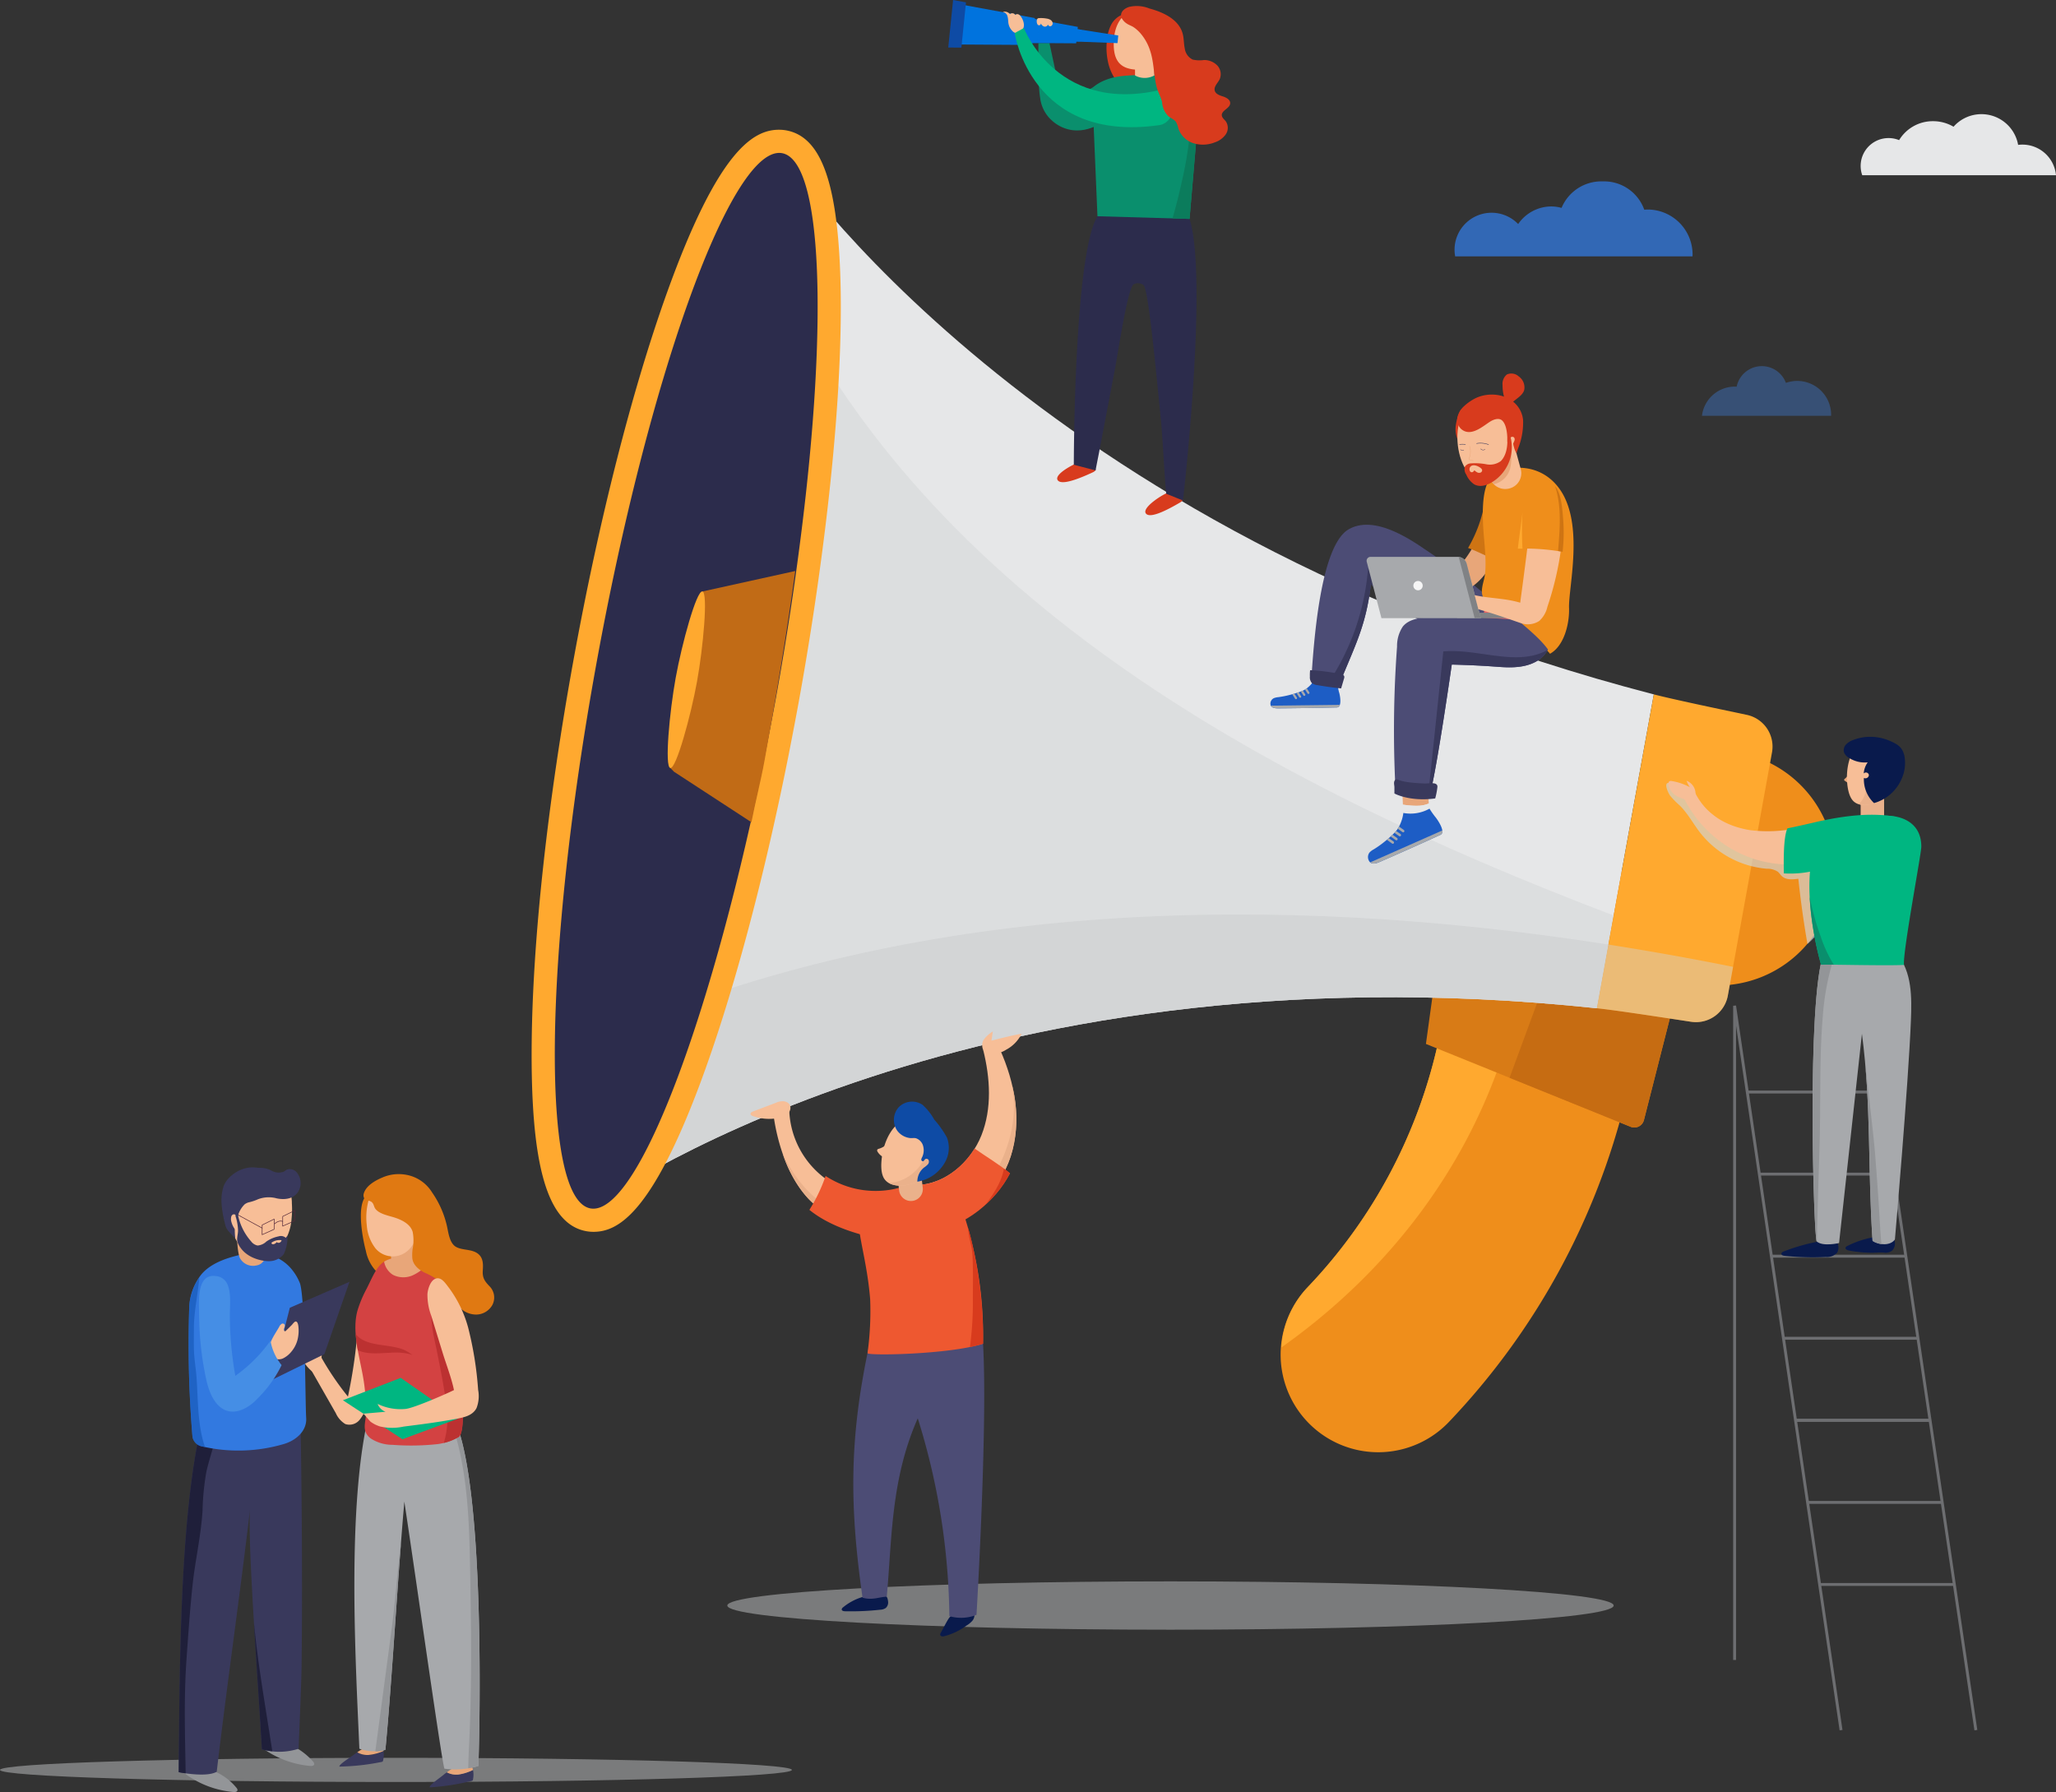 <svg xmlns="http://www.w3.org/2000/svg" xmlns:xlink="http://www.w3.org/1999/xlink" width="415.058" height="361.772" viewBox="0 0 415.058 361.772">
  <rect x="0" y="0" width="415.058" height="361.772" fill="#333333" stroke="none"/>
  <defs>
    <clipPath id="clip-path">
      <rect id="Rechteck_206" data-name="Rechteck 206" width="159.862" height="4.879" fill="none"/>
    </clipPath>
    <clipPath id="clip-path-2">
      <rect id="Rechteck_207" data-name="Rechteck 207" width="178.932" height="9.757" fill="none"/>
    </clipPath>
    <clipPath id="clip-path-3">
      <rect id="Rechteck_208" data-name="Rechteck 208" width="206.564" height="193.554" fill="none"/>
    </clipPath>
    <clipPath id="clip-path-4">
      <rect id="Rechteck_209" data-name="Rechteck 209" width="205.498" height="59.333" fill="none"/>
    </clipPath>
    <clipPath id="clip-path-5">
      <rect id="Rechteck_210" data-name="Rechteck 210" width="27.498" height="15.662" fill="none"/>
    </clipPath>
    <clipPath id="clip-path-6">
      <rect id="Rechteck_211" data-name="Rechteck 211" width="1.621" height="2.627" fill="none"/>
    </clipPath>
    <clipPath id="clip-path-7">
      <rect id="Rechteck_212" data-name="Rechteck 212" width="1.931" height="4.937" fill="none"/>
    </clipPath>
    <clipPath id="clip-path-8">
      <rect id="Rechteck_213" data-name="Rechteck 213" width="34.565" height="32.511" fill="none"/>
    </clipPath>
    <clipPath id="clip-path-9">
      <rect id="Rechteck_216" data-name="Rechteck 216" width="1.882" height="1.849" fill="none"/>
    </clipPath>
    <clipPath id="clip-path-10">
      <rect id="Rechteck_217" data-name="Rechteck 217" width="3.3" height="34.256" fill="none"/>
    </clipPath>
    <clipPath id="clip-path-11">
      <rect id="Rechteck_218" data-name="Rechteck 218" width="26.072" height="10.027" fill="none"/>
    </clipPath>
    <clipPath id="clip-path-12">
      <rect id="Rechteck_219" data-name="Rechteck 219" width="48.054" height="15.133" fill="none"/>
    </clipPath>
  </defs>
  <g id="Gruppe_424" data-name="Gruppe 424" transform="translate(-528.942 -7757.457)">
    <g id="Gruppe_204" data-name="Gruppe 204" transform="translate(528.942 8112.324)" opacity="0.45">
      <g id="Gruppe_203" data-name="Gruppe 203">
        <g id="Gruppe_202" data-name="Gruppe 202" clip-path="url(#clip-path)">
          <path id="Pfad_2165" data-name="Pfad 2165" d="M87.62,124.282c0,1.346,35.786,2.438,79.931,2.438s79.931-1.092,79.931-2.438-35.786-2.441-79.931-2.441-79.931,1.092-79.931,2.441" transform="translate(-87.62 -121.843)" fill="#d1d3d4"/>
        </g>
      </g>
    </g>
    <g id="Gruppe_207" data-name="Gruppe 207" transform="translate(675.772 8076.699)" opacity="0.45">
      <g id="Gruppe_206" data-name="Gruppe 206">
        <g id="Gruppe_205" data-name="Gruppe 205" clip-path="url(#clip-path-2)">
          <path id="Pfad_2166" data-name="Pfad 2166" d="M30.659,114.488c0,2.694,40.056,4.879,89.467,4.879s89.467-2.184,89.467-4.879-40.056-4.878-89.467-4.878-89.467,2.184-89.467,4.878" transform="translate(-30.66 -109.609)" fill="#d1d3d4"/>
        </g>
      </g>
    </g>
    <path id="Pfad_2167" data-name="Pfad 2167" d="M35.294,121.742A103.975,103.975,0,0,0,61.641,72.2L99.518,83.559a144.16,144.16,0,0,1-35.789,65.468,19.7,19.7,0,1,1-28.435-27.285" transform="translate(757.665 7895.542)" fill="#ef8e1b"/>
    <path id="Pfad_2168" data-name="Pfad 2168" d="M43.822,121.742A103.95,103.95,0,0,0,70.169,72.2L82.8,75.986c-8.053,23.434-23.612,43.295-44.317,57.954a19.521,19.521,0,0,1,5.344-12.2" transform="translate(749.137 7895.542)" fill="#ffa92f"/>
    <path id="Pfad_2169" data-name="Pfad 2169" d="M28.261,80.284a22.492,22.492,0,0,1,23.9-21.171c12.594.644,26.163,10.736,25.578,23.1l-7.878,30.934a2,2,0,0,1-2.7,1.328L25.853,97.756Z" transform="translate(790.949 7870.448)" fill="#d87b16"/>
    <path id="Pfad_2170" data-name="Pfad 2170" d="M60.853,81.385l-7.878,30.934a2,2,0,0,1-2.7,1.328l-24.422-9.885s10.6-28.709,16.2-44.25c10.223,3.119,19.281,11.726,18.8,21.873" transform="translate(807.833 7871.275)" fill="#c66c12"/>
    <path id="Pfad_2171" data-name="Pfad 2171" d="M24.493,52.346a23.693,23.693,0,0,1-8.458,46.583c-.248-.035-.478-.055-.722-.09l8.475-46.662c.239.052.463.117.7.169" transform="translate(856.419 7857.247)" fill="#ef8e1b"/>
    <path id="Pfad_2172" data-name="Pfad 2172" d="M242.547,119.875,231.039,183.24C101.665,169.5,27.876,223.648,27.876,223.648L66.563,10.617S116.6,87.246,242.547,119.875" transform="translate(620.264 7777.762)" fill="#e6e7e8"/>
    <g id="Gruppe_210" data-name="Gruppe 210" transform="translate(648.14 7807.855)" opacity="0.45">
      <g id="Gruppe_209" data-name="Gruppe 209">
        <g id="Gruppe_208" data-name="Gruppe 208" clip-path="url(#clip-path-3)">
          <path id="Pfad_2173" data-name="Pfad 2173" d="M237.224,151.726l-3.4,18.725C104.448,156.715,30.659,210.859,30.659,210.859L65.81,17.3C95.69,86.436,166.062,124.619,237.224,151.726" transform="translate(-30.659 -17.304)" fill="#d1d3d4"/>
        </g>
      </g>
    </g>
    <path id="Pfad_2174" data-name="Pfad 2174" d="M31.156,48.13c3.711.961,12.268,2.761,18.771,4.133a6.544,6.544,0,0,1,5.085,7.575L46.1,108.923a6.541,6.541,0,0,1-7.424,5.3c-6.571-1-15.212-2.327-19.025-2.732Z" transform="translate(831.655 7849.507)" fill="#ffa92f"/>
    <g id="Gruppe_213" data-name="Gruppe 213" transform="translate(648.14 7942.076)" opacity="0.84">
      <g id="Gruppe_212" data-name="Gruppe 212">
        <g id="Gruppe_211" data-name="Gruppe 211" clip-path="url(#clip-path-4)">
          <path id="Pfad_2175" data-name="Pfad 2175" d="M236.521,69.458l-2.333,12.856C104.811,68.579,31.025,122.72,31.025,122.72l6.614-36.427c61.3-25.738,132.025-27.32,198.882-16.834" transform="translate(-31.022 -63.388)" fill="#d1d3d4"/>
        </g>
      </g>
    </g>
    <g id="Gruppe_216" data-name="Gruppe 216" transform="translate(851.304 7948.146)" opacity="0.43" style="mix-blend-mode: multiply;isolation: isolate">
      <g id="Gruppe_215" data-name="Gruppe 215" transform="translate(0)">
        <g id="Gruppe_214" data-name="Gruppe 214" clip-path="url(#clip-path-5)">
          <path id="Pfad_2176" data-name="Pfad 2176" d="M49.882,69.976l-1.049,5.778a6.543,6.543,0,0,1-7.424,5.3c-6.571-1-15.212-2.327-19.025-2.732l2.333-12.853q12.691,1.988,25.164,4.5" transform="translate(-22.383 -65.471)" fill="#d1d3d4"/>
        </g>
      </g>
    </g>
    <path id="Pfad_2177" data-name="Pfad 2177" d="M95.127,227.607c14.458,0,30.148-59.343,37.135-94.407.693-3.553,1.392-7.144,2.053-10.788,1.975-10.87,3.673-21.9,5.047-32.769,2.286-18.049,8.636-77.15-5.714-79.76a5.771,5.771,0,0,0-1-.087c-14.769,0-31.554,62.9-39.235,105.186-7.94,43.74-14.306,109.805.714,112.537a5.8,5.8,0,0,0,1,.087" transform="translate(553.596 7776.192)" fill="#2c2c4c"/>
    <path id="Pfad_2178" data-name="Pfad 2178" d="M134.207,13.671c-10.089,0-26.452,45.543-36.934,103.267-10.686,58.848-11.2,107.994-1.168,109.814a3.259,3.259,0,0,0,.583.052c9.472,0,24.369-40,34.84-92.525.69-3.533,1.386-7.115,2.047-10.75,2.056-11.318,3.722-22.327,5.024-32.641,5.5-43.347,4.287-75.7-3.81-77.165a3.233,3.233,0,0,0-.582-.052m0-4.678a7.979,7.979,0,0,1,1.418.128c6.687,1.215,10.031,9.623,10.837,27.264.652,14.251-.463,33.3-3.224,55.09-1.378,10.916-3.081,21.984-5.062,32.888-.664,3.655-1.366,7.255-2.059,10.811-5.135,25.764-11.531,49.449-18.005,66.706-9.847,26.236-16.622,29.6-21.425,29.6a7.979,7.979,0,0,1-1.418-.128c-7.89-1.433-11.289-13.205-11.027-38.172.221-21,3.215-48.374,8.429-77.08,5.106-28.115,11.787-54.4,18.812-74.019,10.506-29.329,17.662-33.089,22.724-33.089" transform="translate(552.037 7774.656)" fill="#ffa92f"/>
    <path id="Pfad_2179" data-name="Pfad 2179" d="M93.862,43.71,87.387,79.359l.722.743,15.634,10.2c.8-4.15,1.87-8.19,2.645-12.457,2.414-13.287,4.573-26.172,6.2-38.265Z" transform="translate(576.897 7833.149)" fill="#c16b16"/>
    <path id="Pfad_2180" data-name="Pfad 2180" d="M95.256,58.43c-1.247,6.862-2.275,18-1.086,18.215s4.142-10.572,5.388-17.434,2.275-18,1.086-18.215S96.5,51.569,95.256,58.43" transform="translate(570.092 7835.857)" fill="#ffa92f"/>
    <path id="Pfad_2181" data-name="Pfad 2181" d="M72.061,100.162c5.834-.128,10.957-4.625,13.112-10.048s1.774-11.557.361-17.219c1.255-.058,2.094-.117,3.349-.175,3.052,6.748,4.523,14.606,2.2,21.643s-8.35,13-15.661,14.2Z" transform="translate(641.896 7896.536)" fill="#f7be97"/>
    <path id="Pfad_2182" data-name="Pfad 2182" d="M105.723,93.73a17.914,17.914,0,0,1-22.345-16.8q-1.625.249-3.247.5c.737,5.994,2.982,13.15,7.176,17.5s10.316,5.86,16.281,6.809Z" transform="translate(604.893 7904.584)" fill="#f7be97"/>
    <path id="Pfad_2183" data-name="Pfad 2183" d="M77.293,100.631a24.823,24.823,0,0,0,5.738-5.155A26.732,26.732,0,0,0,87,88.035,25.6,25.6,0,0,0,88.526,79.5a28.816,28.816,0,0,0-.4-4.3,26.53,26.53,0,0,1-.259,14.423c-2.324,7.037-8.35,13-15.661,14.2l-.146-.358a22.953,22.953,0,0,0,5.228-2.837" transform="translate(645.111 7901.277)" fill="#eab18b"/>
    <path id="Pfad_2184" data-name="Pfad 2184" d="M85.856,87.589c4.523,4.576,10.651,6.143,16.878,6.381l-.527,1.969c-5.965-.949-12.087-2.461-16.281-6.809a25.037,25.037,0,0,1-5.243-9.172,27.444,27.444,0,0,0,5.173,7.631" transform="translate(606.275 7910.379)" fill="#eab18b"/>
    <path id="Pfad_2185" data-name="Pfad 2185" d="M84.233,79.608c2.208,1.561,5.347,3.448,7.144,5.01C88.5,90.239,82.415,95.184,76.212,96.2L72.5,86.988c4.835-.1,9.154-3.23,11.729-7.38" transform="translate(641.453 7909.709)" fill="#ee5830"/>
    <path id="Pfad_2186" data-name="Pfad 2186" d="M76.224,81c.434.323.865.647,1.215.949a22.647,22.647,0,0,1-4.934,6.309c1.608-2.088,3.256-4.6,3.719-7.258" transform="translate(655.389 7912.375)" fill="#d83b1d"/>
    <path id="Pfad_2187" data-name="Pfad 2187" d="M98.4,83.861l-2.26,10.68c-5.5-.877-11.77-2.741-16.013-6.189A32.734,32.734,0,0,0,83.4,81.511a18.367,18.367,0,0,0,15,2.35" transform="translate(612.212 7913.349)" fill="#ee5830"/>
    <path id="Pfad_2188" data-name="Pfad 2188" d="M90.311,111.905a1.474,1.474,0,0,1-.469,1.314,2.153,2.153,0,0,1-1.127.349,54.207,54.207,0,0,1-7.112.309c-.274-.006-.635-.09-.652-.364a.573.573,0,0,1,.259-.416,11.106,11.106,0,0,1,4.814-2.321,10.984,10.984,0,0,1,2.709-.233c1.051.038,1.459.2,1.579,1.363" transform="translate(617.912 7968.857)" fill="#091a4c"/>
    <path id="Pfad_2189" data-name="Pfad 2189" d="M75.015,116.616a.489.489,0,0,0,.329.183,1.209,1.209,0,0,0,.355-.012,13.039,13.039,0,0,0,4.573-2.167,5.08,5.08,0,0,0,1.121-.9,1.761,1.761,0,0,0,.475-1.316.825.825,0,0,0-.559-.737,1.215,1.215,0,0,0-.51.035c-1.229.277-3.18.288-4,1.325a3.335,3.335,0,0,0-.2.288c-.32.518-.606,1.06-.891,1.6-.157.291-.312.585-.469.877-.114.216-.4.568-.233.821" transform="translate(643.786 7971)" fill="#091a4c"/>
    <path id="Pfad_2190" data-name="Pfad 2190" d="M100.477,93.443c.964,16.7-1.322,54.732-1.322,54.732a8.414,8.414,0,0,1-5.476.259A138.379,138.379,0,0,0,87.3,108.5c-5.484,12.384-5.2,24.561-6.259,36.008-1.631.067-2.889.766-4.893.2-2.738-19.237-2.63-32.763,1.506-51.732Z" transform="translate(626.918 7935.284)" fill="#4c4c75"/>
    <path id="Pfad_2191" data-name="Pfad 2191" d="M99.425,114.269c-6.748,2.173-23.376,2.461-23.321,1.9a62.309,62.309,0,0,0,.533-10.881c-.481-6.044-1.852-11-2.19-13.986-.239-2.129.035-2.254,1.089-4.121,1.73-3.049,5.129-3.973,8.283-4.587,3.7-.722,8.813-1.232,10.75,2.72a78.964,78.964,0,0,1,4.855,28.959" transform="translate(627.97 7914.458)" fill="#ee5830"/>
    <path id="Pfad_2192" data-name="Pfad 2192" d="M75.317,99.25c.015-2.918.067-5.854-.087-8.77-.093-1.745-.868-3.594-.862-5.377a84.485,84.485,0,0,1,3.006,23.4,25.371,25.371,0,0,1-2.647.664,67.825,67.825,0,0,0,.591-9.92" transform="translate(650.023 7920.221)" fill="#d83b1d"/>
    <path id="Pfad_2193" data-name="Pfad 2193" d="M81.776,88.1h0a2.4,2.4,0,0,0,2.1-2.668L83.314,80.7l-4.771.565L79.108,86a2.4,2.4,0,0,0,2.668,2.1" transform="translate(631.348 7911.796)" fill="#eab18b"/>
    <path id="Pfad_2194" data-name="Pfad 2194" d="M77.338,85.325c-.192,1.389-.291,3.428.553,4.549.984,1.308,2.9,1.448,4.506,1.118a9.531,9.531,0,0,0,5.245-2.918,7.151,7.151,0,0,0,1.782-5.642,5.746,5.746,0,0,0-3.609-4.552c-5.272-1.858-7.922,3.408-8.478,7.444" transform="translate(629.646 7905.67)" fill="#f7be97"/>
    <path id="Pfad_2195" data-name="Pfad 2195" d="M81.884,84.8a8.582,8.582,0,0,0,2.636-3.434c.149-.379.169-.772.288-1.153.169-.542.1-.492.684-.58a8.733,8.733,0,0,1,2.467.166,7.358,7.358,0,0,1-1.815,4.27A9.487,9.487,0,0,1,80.9,86.985a5.313,5.313,0,0,1-3.684-.4A8.105,8.105,0,0,0,81.884,84.8" transform="translate(631.141 7909.678)" fill="#eab18b"/>
    <path id="Pfad_2196" data-name="Pfad 2196" d="M77.75,77.447a3.8,3.8,0,0,1,4.742-.469,11.242,11.242,0,0,1,2.394,3.009,19.027,19.027,0,0,1,2.583,3.667,5.926,5.926,0,0,1-.568,5.208,7.762,7.762,0,0,1-5.423,3.655,3.589,3.589,0,0,1,1.357-2.86,4.426,4.426,0,0,0,.76-.632.822.822,0,0,0,.128-.92.5.5,0,0,0-.693-.111c-.16.16-.288.548-.615.347a.358.358,0,0,1-.134-.364,1.307,1.307,0,0,1,.151-.382,3.231,3.231,0,0,0,.111-2.583,2.312,2.312,0,0,0-1.1-1.159c-.516-.256-.874-.093-1.4-.137a3.734,3.734,0,0,1-2.636-1.506,3.847,3.847,0,0,1,.344-4.762" transform="translate(632.657 7903.492)" fill="#0e4ba5"/>
    <path id="Pfad_2197" data-name="Pfad 2197" d="M83.25,79.155a3.858,3.858,0,0,1-2.024,1.378.5.5,0,0,0-.277.16.439.439,0,0,0,.064.454A2.89,2.89,0,0,0,82.2,82.225Z" transform="translate(625.106 7908.843)" fill="#f7be97"/>
    <path id="Pfad_2198" data-name="Pfad 2198" d="M94.457,76.348a3.2,3.2,0,0,0-1.622.309q-2.3.869-4.6,1.742c-.245.093-.536.253-.516.516.017.23.271.355.492.428a9.873,9.873,0,0,0,6.244.1c1.474-.545,2.027-2.758,0-3.093" transform="translate(592.737 7903.432)" fill="#f7be97"/>
    <path id="Pfad_2199" data-name="Pfad 2199" d="M72.255,75.764a2.29,2.29,0,0,1-.309-2.514,6.269,6.269,0,0,1,1.9-1.753c-.087.615-.178,1.232-.265,1.847.186-.061,4.383-1.142,6.081-1.392a7.267,7.267,0,0,1-3.128,3.224,5.059,5.059,0,0,1-4.019.652Z" transform="translate(655.519 7894.197)" fill="#f7be97"/>
    <path id="Pfad_2200" data-name="Pfad 2200" d="M64.34,14.026a8.7,8.7,0,0,0,1.3,1.561,10.981,10.981,0,0,0,1.89,1.215,2.988,2.988,0,0,0,1.855.6,2.655,2.655,0,0,0,2.4-1.689,2.874,2.874,0,0,0-.268-2.248,5.608,5.608,0,0,0-1.558-1.713c-.635-.486-1.675-.885-2.027-1.643a3.088,3.088,0,0,1-.23-1.174c-.082-1.841.364-3.667.382-5.511A3.755,3.755,0,0,0,67.9,2.044a1.6,1.6,0,0,0-.947-.976c-1.27-.4-2.671.816-3.268,1.809a7.728,7.728,0,0,0-.929,3.017,13.416,13.416,0,0,0,.285,5.211,10.239,10.239,0,0,0,1.3,2.921" transform="translate(689.696 7759.348)" fill="#d83b1d"/>
    <path id="Pfad_2201" data-name="Pfad 2201" d="M77.652,11.019l-7.628,4.462L67.333,2.986H65.1c.044.489-.175,7.887.358,11.062a7.339,7.339,0,0,0,1.4,3.515,7.917,7.917,0,0,0,2.851,2.324c3.1,1.474,6.259.568,8.93-1.29a7.593,7.593,0,0,1,2.324-1.512c-.076-.125-.149-.265-.221-.4-.262-.483-3.038-5.63-3.09-5.668" transform="translate(673.466 7763.168)" fill="#0a8f6d"/>
    <path id="Pfad_2202" data-name="Pfad 2202" d="M60.689,38.435c.949,1.025,4.593-.949,6.853-2.269.186-.111.585-.387.545-.6-.032-.169-.2-.262-.358-.332a8.364,8.364,0,0,0-2.426-1.1c-.649-.017-5.741,3.087-4.613,4.3" transform="translate(699.624 7822.737)" fill="#d83b1d"/>
    <path id="Pfad_2203" data-name="Pfad 2203" d="M66.693,35.813c.848,1.11,4.66-.5,7.04-1.6.2-.09.615-.326.6-.542-.017-.169-.178-.28-.32-.364a8.367,8.367,0,0,0-2.31-1.331c-.644-.082-6.011,2.519-5.007,3.836" transform="translate(675.79 7818.611)" fill="#d83b1d"/>
    <path id="Pfad_2204" data-name="Pfad 2204" d="M59.572,67.14l4.4,1.142c-.032-.009.583-3.067.615-3.236q1.66-8.7,3.314-17.4c.594-3.119,2.548-16.333,3.78-16.96a1.883,1.883,0,0,1,1.963.186c1.051.81,2.8,20.475,3.469,26.8.379,3.577.734,11.74,1.113,15.32l3.384,1.369s5.129-44.518,1.331-56.847c-1.142-3.676-5.478-4.008-10.4-3.2l-.02,2.449c-2.615-.644-7.142-1.474-8.178.207-4.774,7.806-4.774,50.168-4.774,50.168" transform="translate(686.152 7784.141)" fill="#2c2c4c"/>
    <path id="Pfad_2205" data-name="Pfad 2205" d="M80.879,13.661,79.123,34.273l-18.591-.536L59.443,7.952s1.71-2.135,6.495-2.56c1.672-.149,3.428-.2,5.251-.207a19.109,19.109,0,0,1,3.521.376,7.58,7.58,0,0,1,6.169,8.1" transform="translate(689.962 7767.374)" fill="#0a8f6d"/>
    <path id="Pfad_2206" data-name="Pfad 2206" d="M61.593,22.711a73.9,73.9,0,0,0,1.389-8.965c.218-2.368.411-4.745.792-7.089a7.493,7.493,0,0,1,.862,4.188L62.88,31.457l-3.437-.1c.818-2.851,1.517-5.738,2.149-8.647" transform="translate(706.206 7770.188)" fill="#0b7c5c"/>
    <path id="Pfad_2207" data-name="Pfad 2207" d="M66.425,7.083a4.04,4.04,0,0,1-3.914.026c-.006-1.133-.012-1.7-.02-2.831,1.567-.009,2.347-.015,3.914-.026.009,1.133.012,1.7.02,2.831" transform="translate(695.571 7765.589)" fill="#f7be97"/>
    <path id="Pfad_2208" data-name="Pfad 2208" d="M71.954,7.3c-.481,2.936-2.717,5.644-5.7,5.449-2.857-.186-4.809-1.5-4.41-6.282C62.049,4.025,63.1,1.753,65.453.938a4.961,4.961,0,0,1,5.176,1.325A5.922,5.922,0,0,1,71.954,7.3" transform="translate(691.985 7758.765)" fill="#f7be97"/>
    <path id="Pfad_2209" data-name="Pfad 2209" d="M74.075,3.364,65.259,1.989,65,4.566l8.921.335Z" transform="translate(680.619 7761.261)" fill="#0073de"/>
    <g id="Gruppe_219" data-name="Gruppe 219" transform="translate(745.616 7763.247)" opacity="0.51" style="mix-blend-mode: multiply;isolation: isolate">
      <g id="Gruppe_218" data-name="Gruppe 218" transform="translate(0)">
        <g id="Gruppe_217" data-name="Gruppe 217" clip-path="url(#clip-path-6)">
          <path id="Pfad_2210" data-name="Pfad 2210" d="M67.819,1.988l-.262,2.578,1.378.05.245-2.4Z" transform="translate(-67.557 -1.987)" fill="#0073de"/>
        </g>
      </g>
    </g>
    <path id="Pfad_2211" data-name="Pfad 2211" d="M68.3,1.29l-.5,4.928,9.291.058.335-3.312Z" transform="translate(669.105 7759.924)" fill="#0073de"/>
    <g id="Gruppe_222" data-name="Gruppe 222" transform="translate(736.905 7761.214)" opacity="0.51" style="mix-blend-mode: multiply;isolation: isolate">
      <g id="Gruppe_221" data-name="Gruppe 221" transform="translate(0)">
        <g id="Gruppe_220" data-name="Gruppe 220" clip-path="url(#clip-path-7)">
          <path id="Pfad_2212" data-name="Pfad 2212" d="M70.943,1.29l-.5,4.928,1.456.009.475-4.675Z" transform="translate(-70.442 -1.29)" fill="#0073de"/>
        </g>
      </g>
    </g>
    <path id="Pfad_2213" data-name="Pfad 2213" d="M71.59.341l-.813,7.992,14.72.09.55-5.429Z" transform="translate(651.81 7758.109)" fill="#0073de"/>
    <path id="Pfad_2214" data-name="Pfad 2214" d="M76.528,0l-.976,9.594,2.65.017L79.132.478Z" transform="translate(644.82 7757.458)" fill="#0e4ba5"/>
    <path id="Pfad_2215" data-name="Pfad 2215" d="M72.712,3.261c-.09-.478-.061-.976-.192-1.445A1.187,1.187,0,0,0,71.538.87,1.355,1.355,0,0,1,73,1.31a.711.711,0,0,1,1.081.166.573.573,0,0,1,.673-.1,1.341,1.341,0,0,1,.513.516,3.11,3.11,0,0,1,.548,1.5,1.768,1.768,0,0,1-.585,1.448,1.221,1.221,0,0,1-1.573.035,2.891,2.891,0,0,1-.944-1.616" transform="translate(659.827 7758.999)" fill="#f7be97"/>
    <path id="Pfad_2216" data-name="Pfad 2216" d="M69.759,2.6a.368.368,0,0,0,.629-.294,1.051,1.051,0,0,0,.67.661.629.629,0,0,0,.76-.434.45.45,0,0,0,.594.35.611.611,0,0,0,.347-.658A.943.943,0,0,0,72.3,1.6a2.165,2.165,0,0,0-.76-.25,6.488,6.488,0,0,0-1.611-.079c-.486.035-.472,1.019-.169,1.328" transform="translate(668.684 7759.851)" fill="#f7be97"/>
    <path id="Pfad_2217" data-name="Pfad 2217" d="M62.891,1.942,61.03,2.961s3.247,22.3,29.2,18.585c3.813-.548,4.031-8.146,1.975-7.567C69.849,20.308,62.891,1.942,62.891,1.942" transform="translate(672.753 7761.171)" fill="#00b681"/>
    <path id="Pfad_2218" data-name="Pfad 2218" d="M57.407,2.953a3.028,3.028,0,0,0,.973,1.016c.466.326.993.457,1.465.789A7.452,7.452,0,0,1,61.2,5.994,10.134,10.134,0,0,1,63.025,9.2c.891,2.487.766,5.114,1.413,7.64.274,1.06.891,2,1.092,3.047a4.337,4.337,0,0,0,1.3,2.831c.489.384,1.124.6,1.488,1.1a4.566,4.566,0,0,1,.489,1.337,4.749,4.749,0,0,0,3.038,2.977,6.511,6.511,0,0,0,4.325-.172,4.363,4.363,0,0,0,2.2-1.6,2.343,2.343,0,0,0,.047-2.6c-.3-.408-.789-.731-.836-1.235-.093-1.022,1.622-1.4,1.692-2.429.047-.714-.74-1.171-1.421-1.389s-1.494-.481-1.692-1.168c-.242-.85.635-1.561,1.008-2.362a2.584,2.584,0,0,0-.516-2.752,3.66,3.66,0,0,0-2.677-1.083,6.491,6.491,0,0,1-2.269-.087,2.914,2.914,0,0,1-1.6-2.222c-.2-.932-.166-1.9-.379-2.831-.7-3.052-4-4.523-6.754-5.263A6.8,6.8,0,0,0,58.88.614c-.786.242-1.6.807-1.64,1.628a1.4,1.4,0,0,0,.166.711" transform="translate(698.016 7758.235)" fill="#d83b1d"/>
    <g id="Gruppe_225" data-name="Gruppe 225" transform="translate(865.32 7915.512)" opacity="0.67" style="mix-blend-mode: multiply;isolation: isolate">
      <g id="Gruppe_224" data-name="Gruppe 224" transform="translate(0)">
        <g id="Gruppe_223" data-name="Gruppe 223" clip-path="url(#clip-path-8)">
          <path id="Pfad_2219" data-name="Pfad 2219" d="M15.906,56.815a17.622,17.622,0,0,0,2,2.042c1.619,1.614,2.7,3.679,4.1,5.481a19.165,19.165,0,0,0,13.435,7.255,3.854,3.854,0,0,1,2.214.591c.326.268.545.649.862.932.853.769,2.155.652,3.291.492q.7,6.614,1.841,13.17A17.633,17.633,0,0,0,49.389,70.2a1.89,1.89,0,0,0-.542-1.145,2.02,2.02,0,0,0-1.471-.248,29.779,29.779,0,0,1-9.766-.539c-5.828-1.48-10.613-5.5-15.247-9.338a42.72,42.72,0,0,0-4.611-3.475c-.387-.242-1.989-1.436-2.4-1.145-.6.422.291,2.129.556,2.5" transform="translate(-15.145 -54.267)" fill="#d1d3d4"/>
        </g>
      </g>
    </g>
    <line id="Linie_113" data-name="Linie 113" x2="27.218" transform="translate(881.566 7977.914)" fill="none" stroke="#6d6e71" stroke-miterlimit="10" stroke-width="0.585"/>
    <line id="Linie_114" data-name="Linie 114" x2="27.218" transform="translate(886.463 8011.051)" fill="none" stroke="#6d6e71" stroke-miterlimit="10" stroke-width="0.585"/>
    <line id="Linie_115" data-name="Linie 115" x2="27.218" transform="translate(884.015 7994.483)" fill="none" stroke="#6d6e71" stroke-miterlimit="10" stroke-width="0.585"/>
    <line id="Linie_116" data-name="Linie 116" x2="27.218" transform="translate(891.361 8044.188)" fill="none" stroke="#6d6e71" stroke-miterlimit="10" stroke-width="0.585"/>
    <line id="Linie_117" data-name="Linie 117" x2="27.218" transform="translate(888.912 8027.62)" fill="none" stroke="#6d6e71" stroke-miterlimit="10" stroke-width="0.585"/>
    <line id="Linie_118" data-name="Linie 118" x2="27.218" transform="translate(893.81 8060.757)" fill="none" stroke="#6d6e71" stroke-miterlimit="10" stroke-width="0.585"/>
    <line id="Linie_119" data-name="Linie 119" x2="27.218" transform="translate(891.361 8044.188)" fill="none" stroke="#6d6e71" stroke-miterlimit="10" stroke-width="0.585"/>
    <line id="Linie_120" data-name="Linie 120" x2="27.218" transform="translate(896.259 8077.325)" fill="none" stroke="#6d6e71" stroke-miterlimit="10" stroke-width="0.585"/>
    <line id="Linie_121" data-name="Linie 121" x2="21.489" y2="145.388" transform="translate(906.334 7961.346)" fill="none" stroke="#6d6e71" stroke-miterlimit="10" stroke-width="0.585"/>
    <path id="Pfad_2220" data-name="Pfad 2220" d="M36.388,215.952,14.9,69.711v132.08" transform="translate(864.218 7890.782)" fill="none" stroke="#6d6e71" stroke-miterlimit="10" stroke-width="0.585"/>
    <path id="Pfad_2221" data-name="Pfad 2221" d="M26.359,88.6a2.754,2.754,0,0,1-2.286.888,52.608,52.608,0,0,1-8.379-.242c-.256-.029-.58-.117-.609-.373s.25-.416.486-.51A39.861,39.861,0,0,1,22.916,86.3c.763-.14,2.307-.679,3.026-.25a2.125,2.125,0,0,1,.416,2.543" transform="translate(873.473 7921.727)" fill="#091a4c"/>
    <path id="Pfad_2222" data-name="Pfad 2222" d="M20.6,88.668a2.107,2.107,0,0,1-1.713.425c-.763-.052-1.535.035-2.307.035a24.916,24.916,0,0,1-4.765-.451c-.329-.061-.754-.283-.647-.6a.593.593,0,0,1,.332-.3,19.229,19.229,0,0,1,4.852-1.689c1.107-.224,3.521-.912,4.453.012a2.124,2.124,0,0,1-.207,2.569" transform="translate(890.351 7921.227)" fill="#091a4c"/>
    <path id="Pfad_2223" data-name="Pfad 2223" d="M27.082,66.173c3.038,3.713,2.982,8.784,2.8,13.438-.521,12.984-3.233,44.23-3.233,44.23-.909,1.29-3.157,1.174-4.509.274-1-14.688-.23-27.194-2.147-41.8l-4.616,42.24s-3.265.781-4.509-.317c-.606-.533-2.085-48.613,1.407-58.152Z" transform="translate(884.83 7883.843)" fill="#a7a9ac"/>
    <path id="Pfad_2224" data-name="Pfad 2224" d="M14.059,91.565c.3,3.845.591,7.692.827,11.542.1,1.7.294,5.141.469,6.839a4.273,4.273,0,0,1-1.794-.649c-.848-12.48-.434-23.889-1.462-35.466,0,0,1.692,14.266,1.96,17.734" transform="translate(893.406 7898.661)" fill="#939598"/>
    <path id="Pfad_2225" data-name="Pfad 2225" d="M17.381,78.551c-.74,8.42-.428,16.931-.652,25.374-.181,6.777-.437,13.552-.568,20.329l-.029-.017c-.606-.536-2.085-48.613,1.4-58.154l2.345.015a51.149,51.149,0,0,0-2.5,12.454" transform="translate(879.564 7883.841)" fill="#939598"/>
    <path id="Pfad_2226" data-name="Pfad 2226" d="M15.31,53.476a2.018,2.018,0,0,1-.763,1.415c-.1.084-.239.2-.189.329a.327.327,0,0,0,.119.125c.288.2.574.4.859.6Z" transform="translate(886.878 7859.731)" fill="#e8a679"/>
    <rect id="Rechteck_214" data-name="Rechteck 214" width="4.733" height="5.589" transform="translate(904.564 7917.652)" fill="#eab18b"/>
    <path id="Pfad_2227" data-name="Pfad 2227" d="M10.714,59.747c.079,1.325.361,3.239,1.351,4.127,1.153,1.031,2.965.81,4.392.21a9.019,9.019,0,0,0,4.337-3.676,6.774,6.774,0,0,0,.62-5.569,5.441,5.441,0,0,0-4.191-3.568c-5.24-.757-6.734,4.622-6.509,8.475" transform="translate(891.101 7855.377)" fill="#f7be97"/>
    <path id="Pfad_2228" data-name="Pfad 2228" d="M12.777,54.188a28.161,28.161,0,0,1,3.952.848c.568.146,1.124.332,1.672.527a9.309,9.309,0,0,1-3.716,2.8,5.1,5.1,0,0,1-3.448.332,3.909,3.909,0,0,0,.67-.682,5.4,5.4,0,0,0,.871-3.83" transform="translate(892.874 7861.093)" fill="#eab18b"/>
    <path id="Pfad_2229" data-name="Pfad 2229" d="M12.4,51.7a3.718,3.718,0,0,0-1.442.894,1.7,1.7,0,0,0-.443,1.576,2.158,2.158,0,0,0,.947,1.1,5.913,5.913,0,0,0,3.847.952,4.46,4.46,0,0,0-.8,2.246.608.608,0,0,1,1.046.306.706.706,0,0,1-1.011.6,6.564,6.564,0,0,0,2.05,5.071,8.583,8.583,0,0,0,5.4-4.532,7.864,7.864,0,0,0,.714-5.074c-.416-1.71-1.375-2.278-2.913-2.947a9.968,9.968,0,0,0-3.443-.813A9.536,9.536,0,0,0,12.4,51.7" transform="translate(890.675 7855.136)" fill="#091a4c"/>
    <path id="Pfad_2230" data-name="Pfad 2230" d="M28.427,86.666c-2.866.2-15.317-.1-16.741-.052,0,0-4.873-16.365-.585-25.569.842-1.806,3.775-2.834,5.671-3.443a40.537,40.537,0,0,1,6.571-.976c3.492-.454,8.586.655,8.586,6.172,0,1.453-3.754,21.218-3.5,23.868" transform="translate(884.881 7865.581)" fill="#00b681"/>
    <path id="Pfad_2231" data-name="Pfad 2231" d="M17.583,70.061a26.61,26.61,0,0,0,2.476,5.481c.073.114.143.227.216.341-1.287-.017-2.248-.026-2.58-.012a65.581,65.581,0,0,1-2.3-13.718,50.676,50.676,0,0,0,2.184,7.907" transform="translate(878.875 7876.326)" fill="#0a8f6d"/>
    <path id="Pfad_2232" data-name="Pfad 2232" d="M19.855,54.966c2.313,4.532,6.46,6.763,11.129,7.506a28.575,28.575,0,0,0,10.235-.6,16.452,16.452,0,0,0-1.771,7.532,23.894,23.894,0,0,1-8.365-1.346A24.247,24.247,0,0,1,17.671,56.178c1.15-.463,1.386-.262,2.184-1.212" transform="translate(851.314 7862.581)" fill="#f7be97"/>
    <path id="Pfad_2233" data-name="Pfad 2233" d="M11.833,59.216c1.622-.315,4.127-.894,5.726-1.264,5.077-1.177,11.091-2.039,16.2-1.04l-12.04,9.253a21.03,21.03,0,0,1-10.628,2.144c.026-1.049-.21-7.086.74-9.093" transform="translate(877.954 7865.464)" fill="#00b681"/>
    <path id="Pfad_2234" data-name="Pfad 2234" d="M30.435,57.143a2.8,2.8,0,0,0-1.785-3.026,5.4,5.4,0,0,0,.673,1.308,11.281,11.281,0,0,0-3.667-1.249.677.677,0,0,0-.486.049.619.619,0,0,0-.181.585A3.329,3.329,0,0,0,26.681,57.2a9.762,9.762,0,0,0,2.854,1Z" transform="translate(840.766 7860.958)" fill="#f7be97"/>
    <path id="Pfad_2235" data-name="Pfad 2235" d="M47.009,59.106a6.019,6.019,0,0,0,1.893-.437l-.181-4.019-5.245-.507.21,4.756c.122.017.248.032.37.047a15.935,15.935,0,0,0,2.953.16" transform="translate(768.473 7861.007)" fill="#e8a679"/>
    <path id="Pfad_2236" data-name="Pfad 2236" d="M46.739,56.134a15.935,15.935,0,0,1-2.953-.16c-.122-.015-.248-.029-.37-.047l.207,4.712,5.184-1.092-.175-3.85a6.018,6.018,0,0,1-1.893.437" transform="translate(768.743 7863.979)" fill="#e6e7e8"/>
    <path id="Pfad_2237" data-name="Pfad 2237" d="M56.11,57.705a15.962,15.962,0,0,1-1.159-1.654,7.859,7.859,0,0,1-5.278.868,7.9,7.9,0,0,1-.76,2.511,1.463,1.463,0,0,1-.114.236,3.045,3.045,0,0,1-.262.437,2.552,2.552,0,0,1-.326.443,3.9,3.9,0,0,1-.347.382c-.125.134-.253.259-.384.384s-.253.239-.379.35c-.108.1-.216.207-.326.3-.015.017-.032.026-.047.044-.125.111-.25.224-.387.329a20.687,20.687,0,0,1-2.671,1.943,3.291,3.291,0,0,0-.827.62,1.537,1.537,0,0,0,.064,1.931c.55.582,1.48.21,2.036-.041,3.894-1.692,8.333-3.676,12.195-5.438,1.229-.559-.655-3.207-1.028-3.644" transform="translate(762.573 7864.656)" fill="#1d5dc5"/>
    <path id="Pfad_2238" data-name="Pfad 2238" d="M42.528,63.995c.553.472,1.421.137,1.954-.1,3.888-1.7,8.336-3.679,12.2-5.444a.748.748,0,0,0,.393-.891Z" transform="translate(763.037 7867.55)" fill="#a7a9ac"/>
    <path id="Pfad_2239" data-name="Pfad 2239" d="M47.288,59.12a.194.194,0,0,1-.1.09.259.259,0,0,1-.242-.026l-1.06-.76c.137-.1.262-.218.387-.329l.938.661a.264.264,0,0,1,.079.364" transform="translate(763.03 7868.565)" fill="#a7a9ac"/>
    <path id="Pfad_2240" data-name="Pfad 2240" d="M47.018,58.876a.315.315,0,0,1-.111.093.251.251,0,0,1-.248-.035l-1.025-.728c.125-.114.262-.227.382-.35l.912.65a.284.284,0,0,1,.09.37" transform="translate(764.037 7868.11)" fill="#a7a9ac"/>
    <path id="Pfad_2241" data-name="Pfad 2241" d="M46.694,58.577a.216.216,0,0,1-.1.09.251.251,0,0,1-.256-.035l-.938-.658a3.84,3.84,0,0,0,.344-.379l.871.609a.284.284,0,0,1,.082.373" transform="translate(765.042 7867.609)" fill="#a7a9ac"/>
    <path id="Pfad_2242" data-name="Pfad 2242" d="M46.465,58.343a.19.19,0,0,1-.1.09.259.259,0,0,1-.242-.026l-.955-.676a3.073,3.073,0,0,0,.262-.44l.961.687a.276.276,0,0,1,.076.364" transform="translate(765.947 7867.03)" fill="#a7a9ac"/>
    <path id="Pfad_2243" data-name="Pfad 2243" d="M62.992,52.744c-3.716.087-7.974.154-11.691.181-.536.009-1.413-.009-1.64-.612a1.221,1.221,0,0,1,.647-1.445,3.119,3.119,0,0,1,.885-.2,19.639,19.639,0,0,0,2.831-.594c.151-.035.291-.079.431-.119l.052-.017c.122-.035.245-.079.367-.122.143-.041.291-.084.431-.137s.3-.1.446-.163a3.435,3.435,0,0,0,.414-.172,2.411,2.411,0,0,0,.419-.224,2.885,2.885,0,0,0,.37-.242,1.132,1.132,0,0,0,.175-.137,6.76,6.76,0,0,0,.737-.7c.218-.277.28-.664.6-.853a1.376,1.376,0,0,1,1.06.07.165.165,0,0,0,.07.017,1.835,1.835,0,0,0,.964-.044,14.981,14.981,0,0,1,2.394.07c.14,0,.262,1.6.536,2.435.14.44.682,2.985-.5,3.012" transform="translate(735.796 7847.531)" fill="#1d5dc5"/>
    <path id="Pfad_2244" data-name="Pfad 2244" d="M49.639,49.026c.271.524,1.083.548,1.593.545,3.716-.035,7.98-.1,11.7-.183a.654.654,0,0,0,.635-.533Z" transform="translate(735.861 7850.892)" fill="#a7a9ac"/>
    <path id="Pfad_2245" data-name="Pfad 2245" d="M53.47,49.154a.176.176,0,0,1-.114.035.228.228,0,0,1-.183-.1L52.6,48.2c.149-.035.288-.079.428-.119l.51.783a.2.2,0,0,1-.07.291" transform="translate(737.217 7849.41)" fill="#a7a9ac"/>
    <path id="Pfad_2246" data-name="Pfad 2246" d="M53.176,49.05a.285.285,0,0,1-.122.035.216.216,0,0,1-.183-.1l-.553-.859c.14-.044.288-.087.428-.137l.492.766a.217.217,0,0,1-.061.3" transform="translate(738.354 7849.228)" fill="#a7a9ac"/>
    <path id="Pfad_2247" data-name="Pfad 2247" d="M52.844,48.893a.192.192,0,0,1-.114.035.219.219,0,0,1-.192-.1l-.51-.783a3.179,3.179,0,0,0,.414-.172l.472.725a.217.217,0,0,1-.07.3" transform="translate(739.518 7849.006)" fill="#a7a9ac"/>
    <path id="Pfad_2248" data-name="Pfad 2248" d="M52.558,48.81a.192.192,0,0,1-.114.035.228.228,0,0,1-.183-.1l-.518-.8a2.867,2.867,0,0,0,.37-.239l.515.81a.209.209,0,0,1-.07.291" transform="translate(740.637 7848.702)" fill="#a7a9ac"/>
    <path id="Pfad_2249" data-name="Pfad 2249" d="M75.692,51.759A133.343,133.343,0,0,0,61.971,41.315c-4.258-2.953-10.7-6.719-15.378-4.011-5.77,3.335-7.077,23.21-7.552,30.8q2.735.5,5.473.993c3.242-8.146,5.566-12.029,6.582-20.72C57.25,54.861,66.8,58.615,73.825,60.9Z" transform="translate(754.6 7827.02)" fill="#4c4c75"/>
    <path id="Pfad_2250" data-name="Pfad 2250" d="M39.669,62.9l2.263.411c3.242-8.149,5.566-12.032,6.585-20.723,6.151,6.483,15.7,10.24,22.726,12.53l.038-.178C62.928,50.88,55.42,45.166,47.935,39.4A48.438,48.438,0,0,1,39.669,62.9" transform="translate(757.182 7832.803)" fill="#39395c"/>
    <path id="Pfad_2251" data-name="Pfad 2251" d="M37.689,33.687l.69.417c.032-.14.067-.274.1-.417Z" transform="translate(795.751 7821.884)" fill="#a7a9ac"/>
    <path id="Pfad_2252" data-name="Pfad 2252" d="M38.931,46.559l5.015.845c4.025-1.069,6.533-4,8.108-7.319-1.529-.673-2.991-1.552-4.5-2.062a23.514,23.514,0,0,1-8.621,8.537" transform="translate(778.558 7830.175)" fill="#e8a679"/>
    <path id="Pfad_2253" data-name="Pfad 2253" d="M41.69,33.977A27.649,27.649,0,0,1,38,45.645c1.506.507,4.38,1.948,5.907,2.624,2.8-5.9,2.021-13.453,2.021-13.453Z" transform="translate(787.309 7822.439)" fill="#ce7413"/>
    <path id="Pfad_2254" data-name="Pfad 2254" d="M38.48,50.345c1.954,1.185,6.116.955,8.6.446-2.455-3.5-7.159-6.233-10.354-9.37-1.133,3.262-1.812,6.76,1.75,8.924" transform="translate(792.59 7836.676)" fill="#e86464"/>
    <path id="Pfad_2255" data-name="Pfad 2255" d="M49.21,36.822c-2.784-4.022-7.441-5.31-12.069-3.769-2.528.839-3.958,3.658-3.387,12.035.178,2.615.751,7.022.181,9.582-.312,1.41-.906,3.009-.055,4.182.775,1.066,2.173,1.136,3.218,1.794a37.961,37.961,0,0,1,3.448,2.988c.524.431,6.809,6.247,6.629,6.346,2.927-1.6,3.967-6.21,3.862-9.236-.146-4.159,3.093-16.82-1.826-23.924" transform="translate(794.658 7819.465)" fill="#ef8e1b"/>
    <path id="Pfad_2256" data-name="Pfad 2256" d="M66.656,46.364c-.248-2.3-1.485-2.779-3.681-2.875-6.923-.309-13.7-.979-20.659-.655-2.01.093-4.261.349-5.519,1.89a7.067,7.067,0,0,0-1.168,4.051A230.048,230.048,0,0,0,35.3,77.223a27.874,27.874,0,0,0,7.077.947c1.421-5.6,4.3-25.764,4.3-25.764,3.463.09,6.052.21,9.541.469,2.534.186,5.213.163,7.433-1.051a5.6,5.6,0,0,0,3-5.458" transform="translate(775.344 7839.215)" fill="#4c4c75"/>
    <path id="Pfad_2257" data-name="Pfad 2257" d="M38.22,45.358l-2.988,28.4c.134.009.262.017.4.023,1.421-5.6,4.293-25.764,4.3-25.764,3.46.09,6.052.21,9.541.469,2.531.186,5.213.163,7.433-1.054A5.931,5.931,0,0,0,59.3,45.043c-6.143,3.489-14.05-.306-21.075.315" transform="translate(782.091 7843.603)" fill="#39395c"/>
    <path id="Pfad_2258" data-name="Pfad 2258" d="M33.849,42.469c3.044,2.487,6.376,5.2,7.937,7.418,1.357-.743,2.779-3.256,3.981-6.073a67.21,67.21,0,0,0-11.918-1.346" transform="translate(799.647 7838.68)" fill="#ef8e1b"/>
    <path id="Pfad_2259" data-name="Pfad 2259" d="M43.284,42.088c-.28.026-.562.038-.842.073a1.92,1.92,0,0,0,.842-.073" transform="translate(777.103 7837.952)" fill="#d1cdc9"/>
    <path id="Pfad_2260" data-name="Pfad 2260" d="M41.6,28.4a9.775,9.775,0,0,0-1.008,3.189,5.408,5.408,0,0,0,.585,3.25,34.767,34.767,0,0,1,2.479-6.361Z" transform="translate(782.235 7811.777)" fill="#d83b1d"/>
    <path id="Pfad_2261" data-name="Pfad 2261" d="M44.162,44.011h0a3.177,3.177,0,0,0,2.3-3.894L43.323,28.548l-6.262,1.637L40.2,41.753a3.247,3.247,0,0,0,3.964,2.257" transform="translate(789.488 7812.056)" fill="#f7be97"/>
    <path id="Pfad_2262" data-name="Pfad 2262" d="M43.27,35.628a9.516,9.516,0,0,0,.143-2.8,10.626,10.626,0,0,0-.341-2.135,5.113,5.113,0,0,0-1.482.612,13.4,13.4,0,0,1-1.576.638c-.751.268-1.506.516-2.26.766l1.34,4.948a3.118,3.118,0,0,0,.824,1.4,4.4,4.4,0,0,0,3.352-3.422" transform="translate(790.59 7816.154)" fill="#e8a679"/>
    <path id="Pfad_2263" data-name="Pfad 2263" d="M44.466,44.156c-6.358,3.338-9.993-12.008-3.553-15.582,7.3-4.057,9.585,3.635,7.319,9.873-.8,2.216-1.619,4.581-3.766,5.709" transform="translate(785.623 7809.942)" fill="#f7be97"/>
    <path id="Pfad_2264" data-name="Pfad 2264" d="M48.366,37.884a3.4,3.4,0,0,0,.58,1.354c-.114-.146.46-1.506.521-1.718a13.982,13.982,0,0,0,.749-5.018,5.445,5.445,0,0,0-.437-1.681c-1.573-3.542-6.367-4.369-9.611-2.5a9.929,9.929,0,0,0-1.9,1.4,4.256,4.256,0,0,0-1.3,2.19,2.549,2.549,0,0,0,.716,2.362c1.9,1.7,4.252-.411,5.81-1.421.766-.5,1.87-.877,2.522-.242.917.888,1.049,2.991,1.016,4.241,0,.111.533.143.556-.02.038-.309-.012-.565.262-.67.079-.032.6-.262.489.012a2.884,2.884,0,0,0,.017,1.718" transform="translate(786.201 7809.763)" fill="#d83b1d"/>
    <path id="Pfad_2265" data-name="Pfad 2265" d="M37.521,30.735a.835.835,0,0,1,.4-.414.486.486,0,0,1,.55.1.676.676,0,0,1,.061.635,5.264,5.264,0,0,1-.778,1.439Z" transform="translate(796.132 7815.362)" fill="#f7be97"/>
    <path id="Pfad_2266" data-name="Pfad 2266" d="M37.873,36.695a1.159,1.159,0,0,0-.058.1,1.8,1.8,0,0,0,.283,1.564,4.468,4.468,0,0,0,1.6,1.975c1.456.807,3.189-.052,4.363-.955a8.486,8.486,0,0,0,2.726-3.7,8.245,8.245,0,0,0,.02-5.644,1.7,1.7,0,0,0-.4,1.019c-.032.472.181,3.029-1.334,4.59a3.727,3.727,0,0,1-2.828.661,12.19,12.19,0,0,0-3.393-.186,1.54,1.54,0,0,0-.976.577" transform="translate(786.848 7814.898)" fill="#d83b1d"/>
    <path id="Pfad_2267" data-name="Pfad 2267" d="M37.538,31.78a8.971,8.971,0,0,1-.7-3.542,2.42,2.42,0,0,1,.882-2.144,2.2,2.2,0,0,1,2.4.408A2.69,2.69,0,0,1,41.2,29.264c-.489,1.567-2.773,2.1-3.148,3.7Z" transform="translate(795.434 7806.96)" fill="#d83b1d"/>
    <path id="Pfad_2268" data-name="Pfad 2268" d="M40.072,32.427a.8.8,0,0,0-.224.952.467.467,0,0,0,.309.274.458.458,0,0,0,.361-.1,1.5,1.5,0,0,0,.25-.291,2.427,2.427,0,0,0,.548.411.856.856,0,0,0,.67.061.506.506,0,0,0,.338-.53.681.681,0,0,0-.253-.367c-.446-.39-1.445-.842-2-.408" transform="translate(785.823 7819.136)" fill="#f7be97"/>
    <path id="Pfad_2269" data-name="Pfad 2269" d="M40.493,30.922a3.532,3.532,0,0,1,0,2.254.5.5,0,0,0-.079.387.406.406,0,0,0,.28.189,2.318,2.318,0,0,0,.548.093" transform="translate(785.116 7816.596)" fill="none" stroke="#e8a679" stroke-linecap="round" stroke-miterlimit="10" stroke-width="0.073"/>
    <path id="Pfad_2270" data-name="Pfad 2270" d="M39.579,31.113a.615.615,0,0,0,.856.093" transform="translate(788.29 7816.961)" fill="none" stroke="#39395c" stroke-linecap="round" stroke-miterlimit="10" stroke-width="0.073"/>
    <path id="Pfad_2271" data-name="Pfad 2271" d="M41.049,31.16a.6.6,0,0,0,.658.131" transform="translate(782.736 7817.051)" fill="none" stroke="#39395c" stroke-linecap="round" stroke-miterlimit="10" stroke-width="0.073"/>
    <path id="Pfad_2272" data-name="Pfad 2272" d="M39.335,30.783a4.6,4.6,0,0,1,2.4.224" transform="translate(787.704 7816.202)" fill="none" stroke="#39395c" stroke-linecap="round" stroke-miterlimit="10" stroke-width="0.092"/>
    <path id="Pfad_2273" data-name="Pfad 2273" d="M40.934,30.833a4.253,4.253,0,0,1,1.185,0" transform="translate(782.659 7816.347)" fill="none" stroke="#39395c" stroke-linecap="round" stroke-miterlimit="10" stroke-width="0.092"/>
    <rect id="Rechteck_215" data-name="Rechteck 215" width="11.161" height="1.098" transform="translate(823.101 7881.149)" fill="#808285"/>
    <path id="Pfad_2274" data-name="Pfad 2274" d="M42.86,50.974H62.924L60.061,39.982A1.871,1.871,0,0,0,58.244,38.6H40.67a.792.792,0,0,0-.778.982Z" transform="translate(764.962 7831.273)" fill="#a7a9ac"/>
    <path id="Pfad_2275" data-name="Pfad 2275" d="M41.472,39.971l2.863,10.992H43.088L39.867,38.6a1.866,1.866,0,0,1,1.6,1.369" transform="translate(783.552 7831.284)" fill="#808285"/>
    <g id="Gruppe_228" data-name="Gruppe 228" transform="translate(814.267 7874.743)" opacity="0.88">
      <g id="Gruppe_227" data-name="Gruppe 227" transform="translate(0)">
        <g id="Gruppe_226" data-name="Gruppe 226" clip-path="url(#clip-path-9)">
          <path id="Pfad_2276" data-name="Pfad 2276" d="M43.9,41.193a.941.941,0,1,0,.941-.923.933.933,0,0,0-.941.923" transform="translate(-43.897 -40.268)" fill="#fff"/>
        </g>
      </g>
    </g>
    <path id="Pfad_2277" data-name="Pfad 2277" d="M45.185,37.2c-.414,3.885-1.7,13.325-1.7,13.325-3.087-.923-6.122-.848-9.195-1.52l.746,2.846c4.1,1.162,7.986,2.63,8.674,2.822a4.2,4.2,0,0,0,3.62-.463,5.469,5.469,0,0,0,1.646-2.866A62.718,62.718,0,0,0,51.79,39.2c-2.548-.53-3.681-2-6.606-2" transform="translate(792.351 7828.603)" fill="#f7be97"/>
    <path id="Pfad_2278" data-name="Pfad 2278" d="M43.273,41.159c-.192-2.371-.37-6.154-2.266-7.3-2.854-1.736-5.621,1.276-5.8,4.037-.2,3.128-.769,6.113-1.083,9.1a44.362,44.362,0,0,1,9.023.638,34.736,34.736,0,0,0,.125-6.472" transform="translate(801.241 7821.225)" fill="#ef8e1b"/>
    <path id="Pfad_2279" data-name="Pfad 2279" d="M35.773,40.473c-.166-2.082-.329-5.251-1.648-6.772,1.4,4.2.949,8.738.615,13.074.3.052.606.1.909.169a34.736,34.736,0,0,0,.125-6.472" transform="translate(808.741 7821.911)" fill="#ce7413"/>
    <path id="Pfad_2280" data-name="Pfad 2280" d="M36.972,35.716c.012-.1.017-.21.029-.312-.012.1-.02.207-.029.312" transform="translate(799.317 7825.168)" fill="#e6e7e8"/>
    <path id="Pfad_2281" data-name="Pfad 2281" d="M37.905,35.511c-.259,2.493-.67,4.913-.926,7.334.317,0,.623,0,.935.006a68.6,68.6,0,0,1-.009-7.34" transform="translate(798.384 7825.373)" fill="#ffa92f"/>
    <path id="Pfad_2282" data-name="Pfad 2282" d="M43.161,54.079a.552.552,0,0,0-.192.233c-.2.387-.023.9-.023,1.308v1.244s3.035,1.7,8.234,1a14.617,14.617,0,0,0,.443-2.272c.134-1.165-1.753-.725-2.47-.746-.915-.026-1.829-.082-2.738-.183a12.1,12.1,0,0,1-2.455-.466c-.3-.1-.577-.262-.8-.122" transform="translate(767.495 7860.78)" fill="#39395c"/>
    <path id="Pfad_2283" data-name="Pfad 2283" d="M49.329,47.744a1.7,1.7,0,0,0,.384,1.273,2.091,2.091,0,0,0,1.15.457q2.372.419,4.774.661l.585-1.986a.845.845,0,0,0,.047-.44c-.082-.326-.5-.431-.836-.478a38.318,38.318,0,0,0-6.055-.775,8.182,8.182,0,0,0-.049,1.287" transform="translate(744.047 7846.296)" fill="#39395c"/>
    <path id="Pfad_2284" data-name="Pfad 2284" d="M119.028,121.956c.157-.125.332-.215.5-.332a4.022,4.022,0,0,0,2.31.545,9.866,9.866,0,0,0,2.985-.8,5.02,5.02,0,0,1-.108,2.024c-.1.207-.414.207-.641.253a46.013,46.013,0,0,1-8.161.868c0-.536,2.184-1.809,3.119-2.557" transform="translate(481.538 7989.577)" fill="#39395c"/>
    <path id="Pfad_2285" data-name="Pfad 2285" d="M115.927,122.391a9.011,9.011,0,0,1,2.33-1.215,3.584,3.584,0,0,1,2.391-.006,1.15,1.15,0,0,1,.577.961,9.74,9.74,0,0,1-2.988.8,4.02,4.02,0,0,1-2.31-.542" transform="translate(485.135 7988.811)" fill="#e8a679"/>
    <path id="Pfad_2286" data-name="Pfad 2286" d="M112.7,123.51c.151-.131.323-.23.481-.352a3.992,3.992,0,0,0,2.33.446,9.794,9.794,0,0,0,2.95-.923,4.975,4.975,0,0,1-.023,2.027c-.1.213-.4.224-.629.28a46.049,46.049,0,0,1-8.117,1.209c-.023-.536,2.106-1.9,3.009-2.685" transform="translate(505.971 7992.086)" fill="#39395c"/>
    <path id="Pfad_2287" data-name="Pfad 2287" d="M109.722,123.878A9.134,9.134,0,0,1,112,122.564a3.624,3.624,0,0,1,2.391-.1c.335.111.516.489.612.938a9.718,9.718,0,0,1-2.95.926,4.015,4.015,0,0,1-2.33-.446" transform="translate(509.43 7991.366)" fill="#e8a679"/>
    <path id="Pfad_2288" data-name="Pfad 2288" d="M126.111,90.9a102.24,102.24,0,0,1-2.176,17.19,57.887,57.887,0,0,1-5.525-8.178l-1.852,2.892q2.46,4.312,4.922,8.621a4.857,4.857,0,0,0,1.931,2.211,2.653,2.653,0,0,0,2.956-.95,8.654,8.654,0,0,0,1.547-3.277,34.53,34.53,0,0,0,1.217-12.736Z" transform="translate(475.248 7931.306)" fill="#f7be97"/>
    <path id="Pfad_2289" data-name="Pfad 2289" d="M124.9,98.88a6.363,6.363,0,0,0-.746-4.925,4.163,4.163,0,0,0,.061,2.013,12.148,12.148,0,0,0-2.971-3.69.666.666,0,0,0-.443-.21c-.32.023-.469.472-.516.842a9.363,9.363,0,0,0,.894,5.379,7.431,7.431,0,0,0,3.612,3.5Z" transform="translate(468.79 7933.537)" fill="#f7be97"/>
    <path id="Pfad_2290" data-name="Pfad 2290" d="M110.269,165.9c-.7-16.837-2.662-49.2,2.042-68.054H128.6c7.453,11.062,5.872,68.054,5.691,71.535a15.937,15.937,0,0,1-6.839.548c-.478-.853-5.42-36.182-8.1-53.914-1.465,16.823-2.5,36.276-3.83,50.107a8.974,8.974,0,0,1-5.26-.221" transform="translate(491.218 7944.586)" fill="#a7a9ac"/>
    <path id="Pfad_2291" data-name="Pfad 2291" d="M113.56,166.1c.667-12.734.463-25.514.216-38.256-.192-10.054-.757-20.557-4.514-30h.533c7.45,11.062,5.872,68.054,5.688,71.535a14.89,14.89,0,0,1-2.048.481c.038-1.252.061-2.5.125-3.754" transform="translate(510.031 7944.586)" fill="#939598"/>
    <path id="Pfad_2292" data-name="Pfad 2292" d="M118.068,123.891c.5-3.78.818-7.575,1.191-11.37q.275-2.827.647-5.642c-1.133,14.691-2.045,30.317-3.166,41.961a4.67,4.67,0,0,1-2.033.285c.116-.935,2.374-17.708,3.361-25.234" transform="translate(490.007 7961.866)" fill="#939598"/>
    <path id="Pfad_2293" data-name="Pfad 2293" d="M113.612,91.507c.213,1.27.463,2.33.612,2.872a8.412,8.412,0,0,0,1.9,3.932c1.914,1.876,4.689.5,6.859-.087a4.612,4.612,0,0,0,1.852-.842,2.3,2.3,0,0,0,.816-2,4.107,4.107,0,0,0-.716-1.5,10.607,10.607,0,0,1-1.392-3.556,20.365,20.365,0,0,0-.85-4.194,5.291,5.291,0,0,0-3.673-2.974c-.816-.192-1.66-.21-2.455-.39-3.912-.894-3.6,4.89-2.953,8.743" transform="translate(488.571 7915.568)" fill="#e07912"/>
    <path id="Pfad_2294" data-name="Pfad 2294" d="M111.791,110.283a41.311,41.311,0,0,1,.792,8.12c-.023,1.966-1.028,3.725.929,5.245a8.009,8.009,0,0,0,4.389,1.29,49.147,49.147,0,0,0,9.233-.16,11.644,11.644,0,0,0,4.156-1.436c2.551-2.015-1.5-26.114-2.444-29.973a7.208,7.208,0,0,0-3.862-4.925,13.025,13.025,0,0,0-5.577-1.258,5.231,5.231,0,0,0-3.189.769c-1.561,1.022-2.292,3.009-3.527,5.47a23.651,23.651,0,0,0-1.847,4.4c-1.092,3.929.2,8.56.947,12.463" transform="translate(490.267 7924.196)" fill="#d34242"/>
    <path id="Pfad_2295" data-name="Pfad 2295" d="M112.938,119.276a16.892,16.892,0,0,0,.443-7.864c-.431-3.553-1.15-7.06-1.852-10.567-.516-2.575-1.261-5.257-1.075-7.91a3.732,3.732,0,0,1,.964-2.647,2.366,2.366,0,0,1,2.516-.035c1.351,7.037,4.264,26.1,2,27.882a9.871,9.871,0,0,1-3.032,1.212c.009-.026.023-.047.032-.07" transform="translate(505.617 7929.405)" fill="#bc3131"/>
    <path id="Pfad_2296" data-name="Pfad 2296" d="M123.645,95.621a8.971,8.971,0,0,1,1.637.99c.026.023.05.05.073.073a5.2,5.2,0,0,0-.673-.221,12.444,12.444,0,0,0-3.585-.245c-2.19.084-4.73.419-6.734-.492a32.46,32.46,0,0,1-.431-3.25c2.184,2.627,6.486,1.861,9.713,3.146" transform="translate(486.815 7934.318)" fill="#bc3131"/>
    <path id="Pfad_2297" data-name="Pfad 2297" d="M112.874,87.957a3.951,3.951,0,0,0,1.8,2.671,4.659,4.659,0,0,0,4.354-.1,8.377,8.377,0,0,0,2.613-2.085,13.025,13.025,0,0,0-5.577-1.258,5.222,5.222,0,0,0-3.189.769" transform="translate(493.611 7924.198)" fill="#e8a679"/>
    <path id="Pfad_2298" data-name="Pfad 2298" d="M136.709,126.639c.154.175.315.4.245.62-.1.288-.483.323-.783.3a19.232,19.232,0,0,1-9.483-3.483c-.326-.233-.684-.55-.635-.949a.788.788,0,0,1,.583-.6,2.231,2.231,0,0,1,.88-.032,11.473,11.473,0,0,1,9.195,4.15" transform="translate(439.914 7991.666)" fill="#939598"/>
    <path id="Pfad_2299" data-name="Pfad 2299" d="M123.716,120.734a8.96,8.96,0,0,1,3.009.821,13.55,13.55,0,0,1,4.075,3.122c.157.175.317.4.245.62-.093.288-.481.323-.783.3a19.242,19.242,0,0,1-9.483-3.483l-.05-.038q1.468-.743,2.988-1.34" transform="translate(461.315 7988.364)" fill="#939598"/>
    <path id="Pfad_2300" data-name="Pfad 2300" d="M146.154,98.4c.25,14.714.411,33.418.21,50.043-.038,3.242-.6,16.4-.6,16.4a12.725,12.725,0,0,1-7.412.125c-.7-12.728-2.913-41.629-2.391-48.418-2.045,17.356-4.68,35.579-6.722,52.935-2.082,1.238-7.663.093-7.663.093.163-22.179.332-48.106,3.772-66.359Z" transform="translate(443.456 7945.642)" fill="#39395c"/>
    <path id="Pfad_2301" data-name="Pfad 2301" d="M124.11,116.859c.888,7.229,2.129,14.405,3.242,21.6a12.809,12.809,0,0,1-2.112-.39c-.341-6.183-1.04-16.185-1.608-25.613.151,1.468.3,2.936.478,4.4" transform="translate(456.567 7972.536)" fill="#1f1f3a"/>
    <path id="Pfad_2302" data-name="Pfad 2302" d="M133.162,106.388a51.434,51.434,0,0,0-.76,7.744c-.3,5-1.456,9.932-2,14.912-.542,5.062-.885,10.141-1.244,15.218-.539,7.631-.294,15.279-.163,22.922-.836-.117-1.4-.233-1.4-.233.166-22.179.332-48.106,3.772-66.356l3.565-.827c-.5,2.231-1.29,4.383-1.774,6.62" transform="translate(437.429 7948.266)" fill="#1f1f3a"/>
    <path id="Pfad_2303" data-name="Pfad 2303" d="M142.2,90.261a10.486,10.486,0,0,1,1.517,2.581c1.11,2.691,1.1,24.357,1.3,27.267.183,2.671-2.088,4.584-4.52,5.292a32.449,32.449,0,0,1-16.657.443,2.362,2.362,0,0,1-1.791-2.05,225.553,225.553,0,0,1-.632-26.312,11.478,11.478,0,0,1,2.49-6.39c1.841-2.126,4.809-3.178,7.465-3.81a11.654,11.654,0,0,1,7.642.463,8.627,8.627,0,0,1,3.186,2.516" transform="translate(445.736 7923.574)" fill="#3279e0"/>
    <g id="Gruppe_231" data-name="Gruppe 231" transform="translate(567.018 8015.315)" opacity="0.65">
      <g id="Gruppe_230" data-name="Gruppe 230" transform="translate(0)">
        <g id="Gruppe_229" data-name="Gruppe 229" clip-path="url(#clip-path-10)">
          <path id="Pfad_2304" data-name="Pfad 2304" d="M128.442,94.278a11.993,11.993,0,0,1,2.033-5.743c-.3,3.483-1.113,6.906-1.107,10.418.006,1.838-.07,3.684.084,5.516.131,1.526.373,3.035.472,4.567.3,4.544.186,9.407,1.678,13.756-.245-.052-.492-.093-.737-.151a2.362,2.362,0,0,1-1.791-2.05,225.566,225.566,0,0,1-.632-26.312" transform="translate(-128.302 -88.534)" fill="#1557b7"/>
        </g>
      </g>
    </g>
    <path id="Pfad_2305" data-name="Pfad 2305" d="M129.792,90.35a2.154,2.154,0,0,1-1.736,2.752,3.017,3.017,0,0,1-3.361-1.544c-.606-1.558-.571-4.954-.6-6.664Z" transform="translate(452.653 7919.821)" fill="#e8a679"/>
    <path id="Pfad_2306" data-name="Pfad 2306" d="M135.327,90.214a10.129,10.129,0,0,1-2.109,5.6,5.371,5.371,0,0,1-6.428,1.331c-2.132-1.034-3.2-3.192-3.879-5.877a18.459,18.459,0,0,1-.644-4.983c.035-1.415.125-3.079,1.5-3.836A6.183,6.183,0,0,1,125.4,81.9a13.118,13.118,0,0,1,5.1-.309,6.271,6.271,0,0,1,4.313,2.607,7.6,7.6,0,0,1,.571,2.968,17.775,17.775,0,0,1-.058,3.049" transform="translate(452.48 7913.244)" fill="#f7be97"/>
    <path id="Pfad_2307" data-name="Pfad 2307" d="M126.366,88.367a5.291,5.291,0,0,0-1.369,2.3,6.694,6.694,0,0,0-.612,2.059,13.6,13.6,0,0,0,.082,2.537c-.44-.454-.888-.9-1.3-1.378a3.1,3.1,0,0,1-.778-1.567,22.118,22.118,0,0,1-.7-4.086,9.535,9.535,0,0,1,.446-3.6,5.324,5.324,0,0,1,1.649-2.123,6.645,6.645,0,0,1,3.812-1.581c.623-.05,1.223.087,1.832.084a5.015,5.015,0,0,1,2.243.51,2.948,2.948,0,0,0,2.572.271c.227-.128.419-.315.655-.431a1.829,1.829,0,0,1,2.117.772,3.334,3.334,0,0,1,.393,3.21c-.786,1.89-2.787,2.216-4.593,1.832a6.069,6.069,0,0,0-3.792.192,9.73,9.73,0,0,1-1.879.62,2.427,2.427,0,0,0-.778.384" transform="translate(451.979 7912.202)" fill="#39395c"/>
    <path id="Pfad_2308" data-name="Pfad 2308" d="M127.492,85.349a5.134,5.134,0,0,0-.376-.821.658.658,0,0,0-.7-.341.7.7,0,0,0-.4.492,2.06,2.06,0,0,0-.038.7,4.3,4.3,0,0,0,.973,2.045Z" transform="translate(449.606 7918.426)" fill="#f7be97"/>
    <path id="Pfad_2309" data-name="Pfad 2309" d="M124.515,83.906l-2.423,1.185-.012,1.963,2.42-1.081Z" transform="translate(463.925 7917.929)" fill="none" stroke="#54293a" stroke-linecap="round" stroke-linejoin="round" stroke-width="0.119"/>
    <path id="Pfad_2310" data-name="Pfad 2310" d="M125.938,84.5l-2.423,1.185-.012,1.963,2.42-1.081Z" transform="translate(458.356 7919.063)" fill="none" stroke="#54293a" stroke-linecap="round" stroke-linejoin="round" stroke-width="0.119"/>
    <line id="Linie_122" data-name="Linie 122" x1="5.117" y1="2.79" transform="translate(576.748 8002.593)" fill="none" stroke="#54293a" stroke-linecap="round" stroke-linejoin="round" stroke-width="0.119"/>
    <path id="Pfad_2311" data-name="Pfad 2311" d="M124.545,84.716s-.7-.373-1.631.478" transform="translate(461.465 7919.324)" fill="none" stroke="#54293a" stroke-linecap="round" stroke-linejoin="round" stroke-width="0.119"/>
    <path id="Pfad_2312" data-name="Pfad 2312" d="M132.324,92.4a3.768,3.768,0,0,1-2.959,1.415c-1.124.023-4.881-.46-6.3-3.638-.367-.83.049-1.745.029-2.6a10.259,10.259,0,0,0-.414-2.551,1.262,1.262,0,0,1-.09-.591.415.415,0,0,1,.416-.358,11.473,11.473,0,0,0,2.729,5.741,2.157,2.157,0,0,0,1.3.839,2.866,2.866,0,0,0,1.771-.8,6.689,6.689,0,0,1,2.467-1.046,1.505,1.505,0,0,1,1.474.3,3.978,3.978,0,0,1,.341-.449,8.272,8.272,0,0,1-.766,3.737" transform="translate(453.902 7918.243)" fill="#39395c"/>
    <path id="Pfad_2313" data-name="Pfad 2313" d="M123.038,86.447a2.84,2.84,0,0,1,1.981-.469.656.656,0,0,1-.4.5.591.591,0,0,1-.594-.114.959.959,0,0,1-.615.422.414.414,0,0,1-.317-.044c-.09-.067-.146-.236-.055-.3" transform="translate(460.764 7921.843)" fill="#f7be97"/>
    <path id="Pfad_2314" data-name="Pfad 2314" d="M121.98,94.085l-3.693,14.595,10.672-5.237,5.062-14.595Z" transform="translate(465.467 7927.381)" fill="#39395c"/>
    <path id="Pfad_2315" data-name="Pfad 2315" d="M123.243,93.717c.236-.384.457-.734.617-1.025a1.439,1.439,0,0,1,.513-.623.432.432,0,0,1,.623.259,1.415,1.415,0,0,1-.154.684c-.067.227.012.574.218.55a.377.377,0,0,0,.2-.125l1.116-1.1c.192-.189.571-.754.839-.74.443.02.521.862.553,1.244a7.316,7.316,0,0,1-.07,1.8,6.075,6.075,0,0,1-1.351,3.026,5.079,5.079,0,0,1-1.634,1.346,2.043,2.043,0,0,1-1.951-.055c-1.887-1.2-.542-3.565.486-5.243" transform="translate(461.436 7932.639)" fill="#f7be97"/>
    <path id="Pfad_2316" data-name="Pfad 2316" d="M128.7,90.048c.862,1.724.524,4.465.533,6.373a71.382,71.382,0,0,0,1.107,12.192,29.644,29.644,0,0,0,7.1-7.109,10.619,10.619,0,0,0,2.246,4.943,24.733,24.733,0,0,1-4.829,6.719c-2.03,2.2-5,3.62-7.354,1.914-1.651-1.2-2.516-3.44-3.014-5.633a62.58,62.58,0,0,1-1.453-13.1c-.035-2.936-.548-8.455,3.469-7.867a2.748,2.748,0,0,1,2.2,1.567" transform="translate(446.108 7926.595)" fill="#458ee5"/>
    <path id="Pfad_2317" data-name="Pfad 2317" d="M113.791,89.652l.227,2.487a1.748,1.748,0,0,1,.894-.253c1.241.1,2.936,1.212,3.448-.111s-.023-5.047,0-6.5Z" transform="translate(493.999 7920.546)" fill="#e8a679"/>
    <path id="Pfad_2318" data-name="Pfad 2318" d="M113.367,90.948a8.584,8.584,0,0,0,1.788,4.753,4.556,4.556,0,0,0,5.449,1.127c1.809-.877,2.714-2.706,3.291-4.983.571-2.243.871-4.934.015-7.04-1.346-3.306-5.569-3.632-8.094-2.385-1.185.582-1.678,2.173-2.091,3.591a13.08,13.08,0,0,0-.358,4.937" transform="translate(489.614 7913.806)" fill="#f7be97"/>
    <path id="Pfad_2319" data-name="Pfad 2319" d="M118.174,96.468a9.235,9.235,0,0,0-.058,1.916c.157,1.482,1.544,2.508,2.837,3.055a13.687,13.687,0,0,1,3.067,1.925c1.675,1.34,2.2,3.422,3.655,4.937a4.588,4.588,0,0,0,3.48,1.436,3.788,3.788,0,0,0,3.14-1.975,3.233,3.233,0,0,0-.475-3.609c-1.046-1.089-1.59-1.75-1.48-3.32.093-1.322.1-2.677-1.148-3.5-1.264-.827-2.959-.55-4.223-1.238-1.314-.711-1.555-2.793-1.835-4.083A19.263,19.263,0,0,0,122.1,85.08a7.71,7.71,0,0,0-5.245-3.562,8.277,8.277,0,0,0-4.771.548c-1.284.539-3.262,1.564-3.76,3.2a1.235,1.235,0,0,0,.119,1.066c.347.449,1.072.338,1.5.725s.39.894.7,1.316c.786,1.078,2.709,1.4,3.9,1.788,1.538.5,3.2,1.346,3.644,2.9a9.015,9.015,0,0,1-.006,3.411" transform="translate(494.066 7913.097)" fill="#e07912"/>
    <path id="Pfad_2320" data-name="Pfad 2320" d="M122.723,107.894l-12.014-7.87,11.673-4.52,11.72,8.173Z" transform="translate(487.456 7940.111)" fill="#00b681"/>
    <path id="Pfad_2321" data-name="Pfad 2321" d="M109.334,115.937l4.494-.384a2.739,2.739,0,0,1-1.6-1.587,10.561,10.561,0,0,0,5.633,1.011c1.852-.186,9.212-3.483,9.78-3.81-.527-2.525-1.52-5.033-2.275-7.485q-1.158-3.757-2.31-7.511a12.1,12.1,0,0,1-.772-4.372c.076-1.069.609-2.685,1.567-3.087,1.2-.507,2.027.856,2.822,1.884a23.967,23.967,0,0,1,3.836,7.986,70.638,70.638,0,0,1,2.01,12.553,6.691,6.691,0,0,1-.323,3.667c-.708,1.381-2.222,1.809-3.582,2.077-3.687.722-7.4,1.188-11.117,1.66a10.905,10.905,0,0,1-4.724-.006,6.27,6.27,0,0,1-1.931-.947c-.23-.169-1.407-1.657-1.5-1.648" transform="translate(492.948 7926.91)" fill="#f7be97"/>
    <g id="Gruppe_234" data-name="Gruppe 234" transform="translate(872.531 7831.369)" opacity="0.39">
      <g id="Gruppe_233" data-name="Gruppe 233" transform="translate(0)">
        <g id="Gruppe_232" data-name="Gruppe 232" clip-path="url(#clip-path-11)">
          <path id="Pfad_2322" data-name="Pfad 2322" d="M22.222,29.511c.125,0,.245.012.367.017a5.186,5.186,0,0,1,9.943-.769,6.842,6.842,0,0,1,9.128,6.469l-.009.175H15.587a6.685,6.685,0,0,1,6.635-5.892" transform="translate(-15.588 -25.375)" fill="#3e7fdd"/>
        </g>
      </g>
    </g>
    <g id="Gruppe_237" data-name="Gruppe 237" transform="translate(822.58 7794.079)" opacity="0.75">
      <g id="Gruppe_236" data-name="Gruppe 236" transform="translate(0)">
        <g id="Gruppe_235" data-name="Gruppe 235" clip-path="url(#clip-path-12)">
          <path id="Pfad_2323" data-name="Pfad 2323" d="M32.664,18.9a7.444,7.444,0,0,1,5.368,2.281,8.163,8.163,0,0,1,6.676-3.553,7.838,7.838,0,0,1,2.085.291,8.685,8.685,0,0,1,8.292-5.347,8.608,8.608,0,0,1,8.406,5.714c.221-.017.443-.035.67-.035a9.085,9.085,0,0,1,9.084,9.087c0,.125-.012.245-.017.367H25.315a7.727,7.727,0,0,1-.125-1.334A7.474,7.474,0,0,1,32.664,18.9" transform="translate(-25.19 -12.574)" fill="#3279e0"/>
        </g>
      </g>
    </g>
    <path id="Pfad_2324" data-name="Pfad 2324" d="M5.642,12.741a5.6,5.6,0,0,1,2.123.416,7.939,7.939,0,0,1,6.862-3.824,8.121,8.121,0,0,1,4.124,1.118A7.521,7.521,0,0,1,31.79,14.116a6.807,6.807,0,0,1,7.645,6.125H.32a5.628,5.628,0,0,1,5.321-7.5" transform="translate(904.564 7772.589)" fill="#e6e7e8"/>
    <rect id="Rechteck_220" data-name="Rechteck 220" width="415.058" height="361.771" transform="translate(528.942 7757.457)" fill="none"/>
    <rect id="Rechteck_221" data-name="Rechteck 221" width="415.058" height="361.771" transform="translate(528.942 7757.457)" fill="none"/>
  </g>
</svg>
